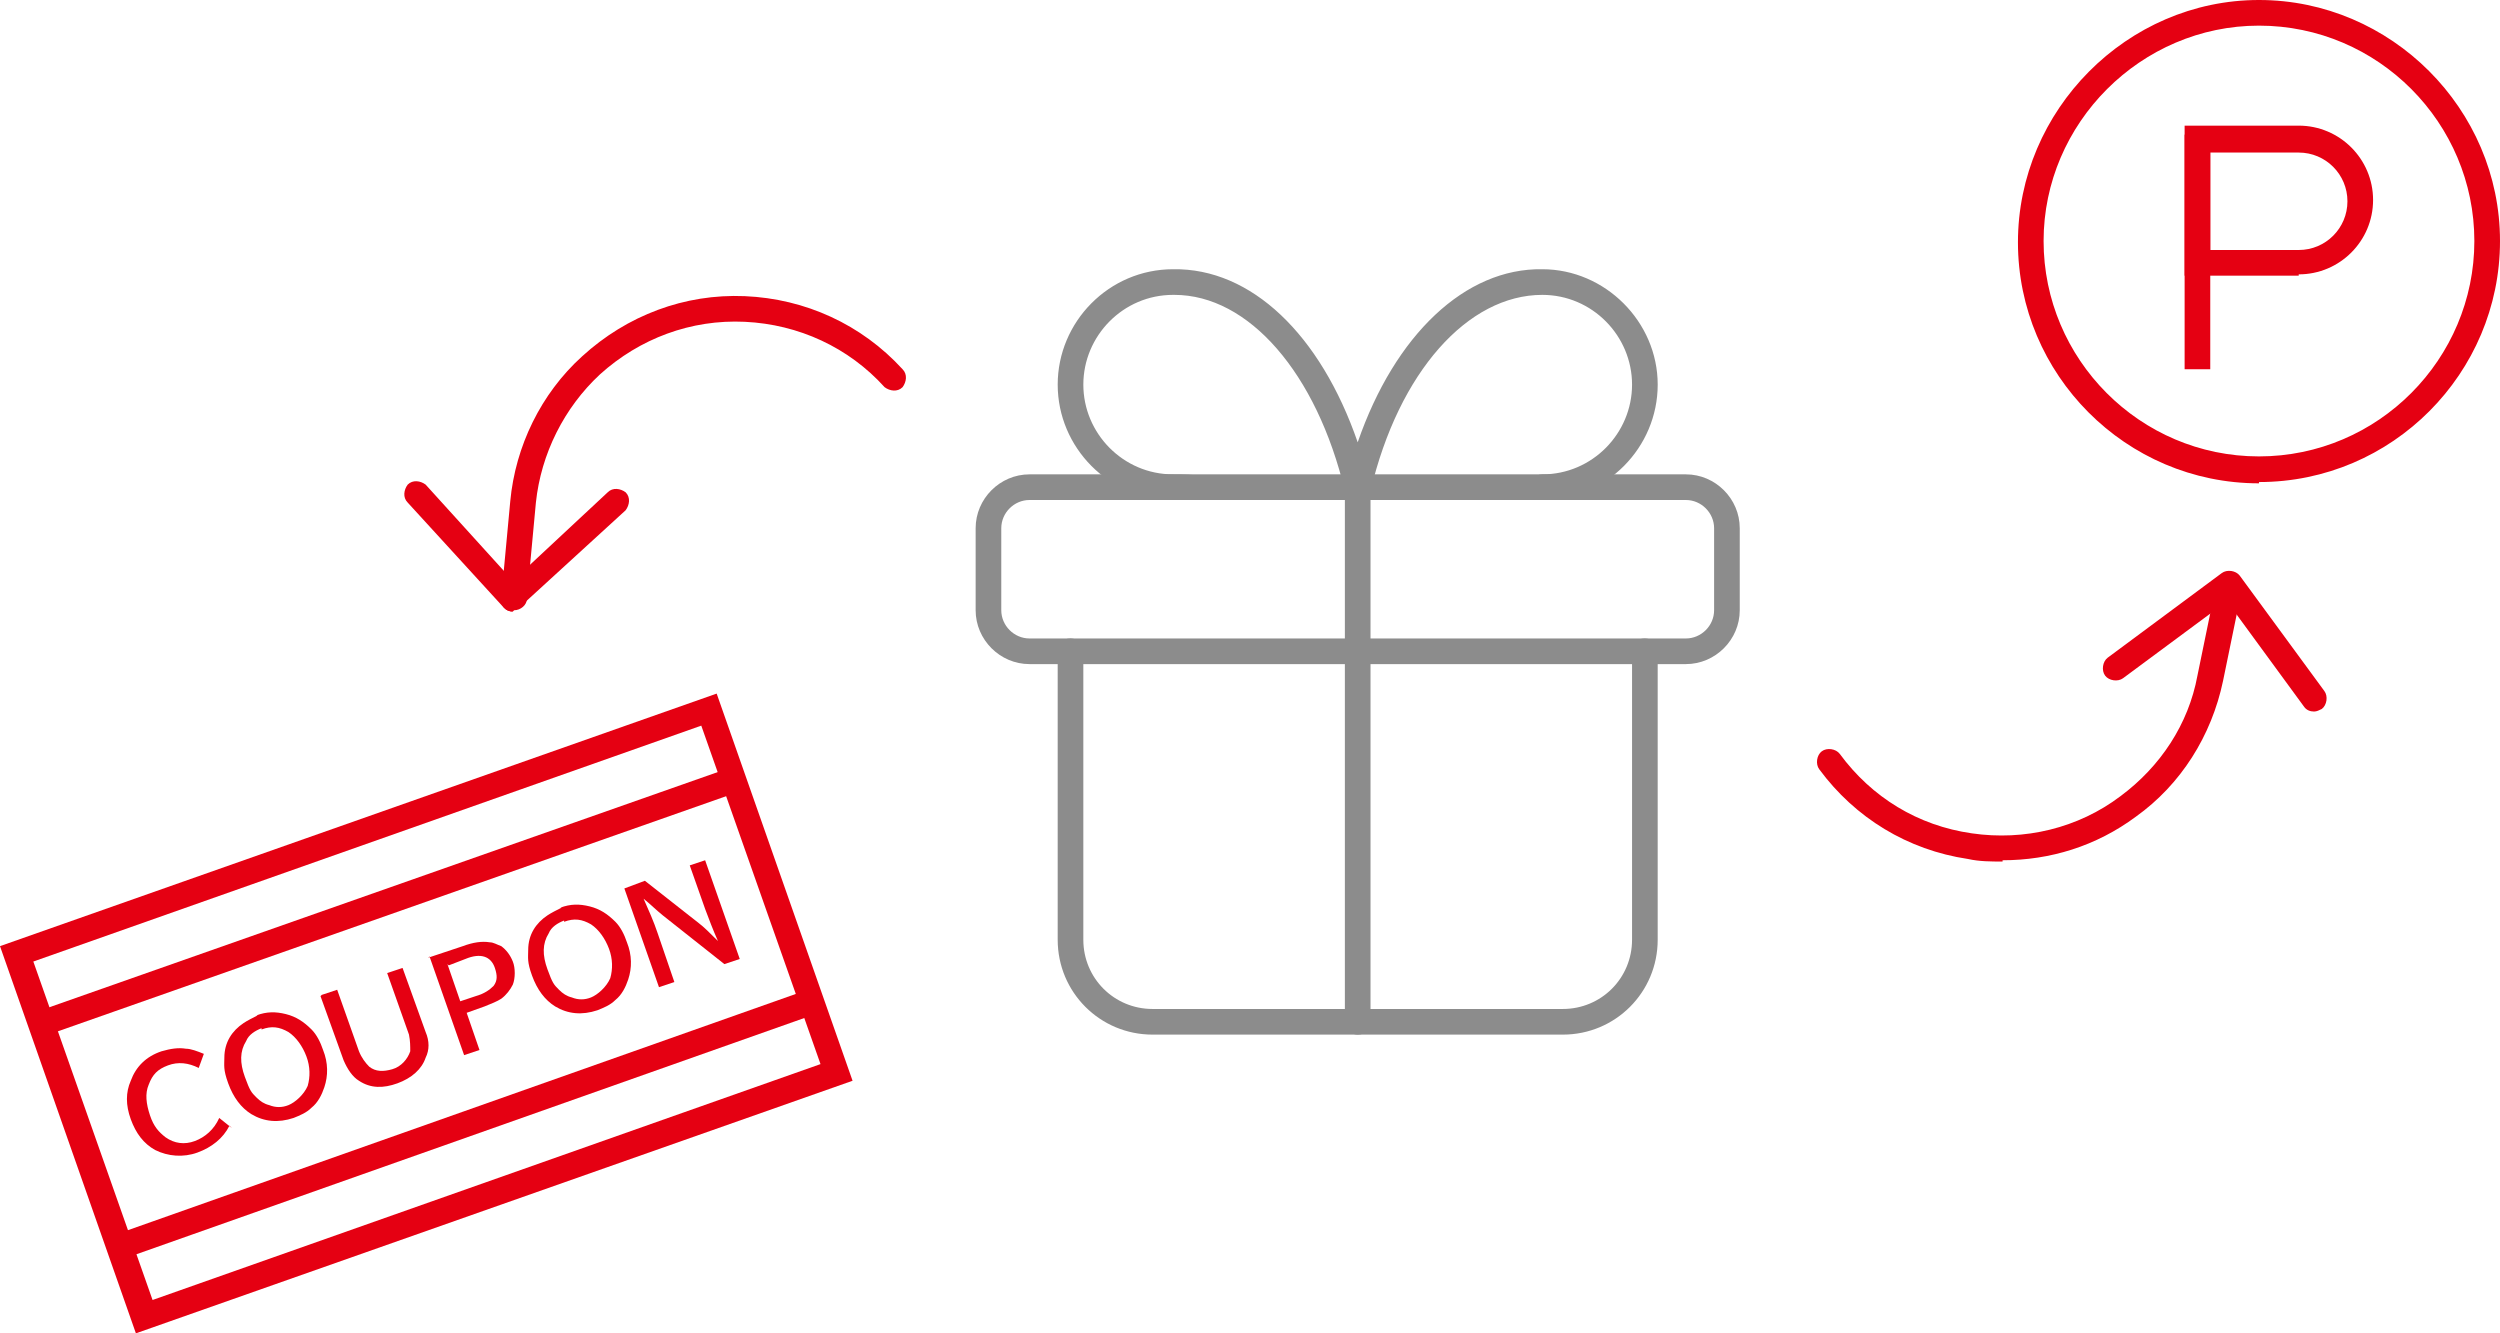 <?xml version="1.0" encoding="UTF-8"?>
<svg id="_レイヤー_1" data-name="レイヤー_1" xmlns="http://www.w3.org/2000/svg" version="1.1" viewBox="0 0 195 104">
  <!-- Generator: Adobe Illustrator 29.6.1, SVG Export Plug-In . SVG Version: 2.1.1 Build 9)  -->
  <defs>
    <style>
      .st0 {
        fill: #8c8c8c;
      }

      .st1 {
        fill: #e50012;
      }
    </style>
  </defs>
  <g>
    <path class="st0" d="M131.5,51.8h-51.2c-2.3,0-4.2-1.9-4.2-4.2v-6.4c0-2.3,1.9-4.2,4.2-4.2h51.2c2.3,0,4.2,1.9,4.2,4.2v6.4c0,2.3-1.9,4.2-4.2,4.2ZM80.3,39c-1.2,0-2.2,1-2.2,2.2v6.4c0,1.2,1,2.2,2.2,2.2h51.2c1.2,0,2.2-1,2.2-2.2v-6.4c0-1.2-1-2.2-2.2-2.2h-51.2Z"/>
    <path class="st0" d="M105.9,80.7c-.6,0-1-.5-1-1v-41.8c0-.6.4-1,1-1s1,.5,1,1v41.8c0,.6-.4,1-1,1Z"/>
    <path class="st0" d="M121.9,80.7h-32c-4.1,0-7.4-3.3-7.4-7.4v-22.5c0-.6.4-1,1-1s1,.5,1,1v22.5c0,3,2.4,5.4,5.4,5.4h32c3,0,5.4-2.4,5.4-5.4v-22.5c0-.6.4-1,1-1s1,.5,1,1v22.5c0,4.1-3.3,7.4-7.4,7.4Z"/>
    <path class="st0" d="M120.3,39c-.6,0-1-.5-1-1s.4-1,1-1c3.9,0,7-3.2,7-7s-3.1-7-7-7c-5.8,0-11.2,6-13.4,15.3-.1.5-.5.8-1,.8s-.9-.3-1-.8c-2.2-9.2-7.5-15.3-13.3-15.3s0,0-.1,0c-3.9,0-7,3.2-7,7s3.1,7,7,7,1,.5,1,1-.4,1-1,1c-5,0-9-4.1-9-9s4-9,9-9c6.1-.1,11.5,5.1,14.4,13.5,2.9-8.4,8.4-13.6,14.4-13.5,4.9,0,9,4.1,9,9s-4,9-9,9Z"/>
  </g>
  <g>
    <path class="st1" d="M176.2,37.7c-10.4,0-18.8-8.5-18.8-18.8S165.9,0,176.2,0s18.8,8.5,18.8,18.8-8.4,18.8-18.8,18.8ZM176.2,2c-9.2,0-16.8,7.6-16.8,16.8s7.5,16.8,16.8,16.8,16.8-7.6,16.8-16.8-7.5-16.8-16.8-16.8Z"/>
    <g>
      <rect class="st1" x="170.4" y="10.5" width="2" height="18.3"/>
      <path class="st1" d="M179.3,21.5h-8.9v-11.7h8.9c3.2,0,5.8,2.6,5.8,5.8s-2.6,5.8-5.8,5.8ZM172.4,19.5h6.9c2.1,0,3.8-1.7,3.8-3.8s-1.7-3.8-3.8-3.8h-6.9v7.7Z"/>
    </g>
  </g>
  <g>
    <path class="st1" d="M10.6,104L0,73.8l55.9-19.7,10.6,30.2-55.9,19.7ZM2.6,75l9.3,26.4,52.1-18.4-9.3-26.4L2.6,75Z"/>
    <g>
      <path class="st1" d="M17.9,87.8c-.5,1-1.4,1.7-2.5,2.1s-2.3.3-3.3-.2c-.9-.5-1.5-1.3-1.9-2.4s-.4-2.1,0-3c.4-1.1,1.2-1.9,2.4-2.3.7-.2,1.3-.3,1.9-.2.4,0,.9.2,1.4.4l-.4,1.1c-.8-.4-1.6-.5-2.4-.2s-1.2.7-1.5,1.5c-.3.7-.2,1.5.1,2.4s.7,1.3,1.2,1.7c.7.5,1.5.6,2.3.3s1.5-.9,1.9-1.8l1,.8Z"/>
      <path class="st1" d="M20,79.2c.8-.3,1.5-.3,2.3-.1.8.2,1.4.6,2,1.2.4.4.7,1,.9,1.6.4,1,.4,2,.1,2.9-.2.6-.5,1.2-1,1.6-.4.4-.9.6-1.4.8-1.2.4-2.3.3-3.3-.3-.8-.5-1.4-1.3-1.8-2.4s-.3-1.4-.3-2c0-1.2.6-2.1,1.5-2.7.3-.2.7-.4,1.1-.6ZM20.4,80.2c-.5.2-1,.5-1.2,1-.5.8-.5,1.7-.1,2.8s.5,1.2.9,1.6c.3.3.6.5,1,.6.5.2,1,.2,1.5,0s1.2-.8,1.5-1.5c.2-.7.2-1.5-.1-2.3s-.8-1.5-1.4-1.9c-.7-.4-1.3-.5-2.1-.2Z"/>
      <path class="st1" d="M25.1,77.6l1.2-.4,1.7,4.8c.2.5.5.9.8,1.2.5.4,1.1.4,1.8.2s1.2-.8,1.4-1.4c0-.4,0-.8-.1-1.3l-1.7-4.8,1.2-.4,1.8,5c.3.7.3,1.4,0,2-.3.9-1.1,1.6-2.2,2s-2.1.4-3-.2c-.5-.3-.9-.9-1.2-1.6l-1.8-5Z"/>
      <path class="st1" d="M33.4,74.7l2.7-.9c.8-.3,1.5-.4,2.1-.3.3,0,.6.2.9.3.4.3.7.7.9,1.2s.2,1.3,0,1.8c-.2.4-.5.8-.9,1.1-.3.2-.8.4-1.3.6l-1.4.5,1,2.9-1.2.4-2.7-7.7ZM34.9,75.2l1,2.9,1.2-.4c.7-.2,1.1-.5,1.4-.8.3-.4.3-.8.1-1.4-.3-.9-1.1-1.2-2.3-.7l-1.3.5Z"/>
      <path class="st1" d="M43.7,70.8c.8-.3,1.5-.3,2.3-.1.8.2,1.4.6,2,1.2.4.4.7,1,.9,1.6.4,1,.4,2,.1,2.9-.2.6-.5,1.2-1,1.6-.4.4-.9.6-1.4.8-1.2.4-2.3.3-3.3-.3-.8-.5-1.4-1.3-1.8-2.4s-.3-1.4-.3-2c0-1.2.6-2.1,1.5-2.7.3-.2.7-.4,1.1-.6ZM44,71.8c-.5.2-1,.5-1.2,1-.5.8-.5,1.7-.1,2.8s.5,1.2.9,1.6c.3.3.6.5,1,.6.5.2,1,.2,1.5,0s1.2-.8,1.5-1.5c.2-.7.2-1.5-.1-2.3s-.8-1.5-1.4-1.9c-.7-.4-1.3-.5-2.1-.2Z"/>
      <path class="st1" d="M48.7,69.3l1.6-.6,4.2,3.3c.4.3.9.8,1.5,1.4h0c-.4-.9-.7-1.7-1-2.5l-1.2-3.4,1.2-.4,2.7,7.7-1.2.4-4.8-3.8c-.5-.4-1-.9-1.5-1.3h0c.4.9.8,1.8,1.1,2.7l1.3,3.8-1.2.4-2.7-7.7Z"/>
    </g>
    <polygon class="st1" points="3.5 80.8 2.9 78.9 56.9 59.9 57.5 61.8 3.5 80.8"/>
    <polygon class="st1" points="9.6 98.2 9 96.3 63 77.2 63.6 79.1 9.6 98.2"/>
  </g>
  <g>
    <path class="st1" d="M40,47.7s0,0,0,0c-.3,0-.5-.1-.7-.3l-7.5-8.2c-.4-.4-.3-1,0-1.4.4-.4,1-.3,1.4,0l6.8,7.5,7.4-6.9c.4-.4,1-.3,1.4,0,.4.4.3,1,0,1.4l-8.2,7.5c-.2.2-.4.3-.7.3Z"/>
    <path class="st1" d="M40,47.7s0,0,0,0c-.6,0-1-.5-.9-1.1l.7-7.5c.4-4.3,2.4-8.4,5.6-11.3,3.5-3.2,8-4.9,12.7-4.7,4.7.2,9.1,2.2,12.3,5.7.4.4.3,1,0,1.4-.4.4-1,.3-1.4,0-2.8-3.1-6.7-4.9-10.9-5.1-4.2-.2-8.2,1.3-11.3,4.1-2.8,2.6-4.6,6.2-5,10l-.7,7.5c0,.5-.5.9-1,.9Z"/>
  </g>
  <g>
    <path class="st1" d="M180.5,55.5c-.3,0-.6-.1-.8-.4l-6-8.2-8.1,6c-.4.3-1.1.2-1.4-.2-.3-.4-.2-1.1.2-1.4l8.9-6.6c.4-.3,1.1-.2,1.4.2l6.6,9c.3.4.2,1.1-.2,1.4-.2.1-.4.2-.6.2Z"/>
    <path class="st1" d="M156.2,67.2c-.9,0-1.8,0-2.7-.2-4.7-.7-8.8-3.2-11.6-7-.3-.4-.2-1.1.2-1.4.4-.3,1.1-.2,1.4.2,2.5,3.4,6.1,5.6,10.3,6.2,4.1.6,8.3-.4,11.6-2.9,3.1-2.3,5.3-5.6,6-9.4l1.5-7.3c.1-.5.6-.9,1.2-.8.5.1.9.6.8,1.2l-1.5,7.3c-.9,4.3-3.3,8.1-6.8,10.6-3.1,2.3-6.7,3.4-10.4,3.4Z"/>
  </g>
</svg>